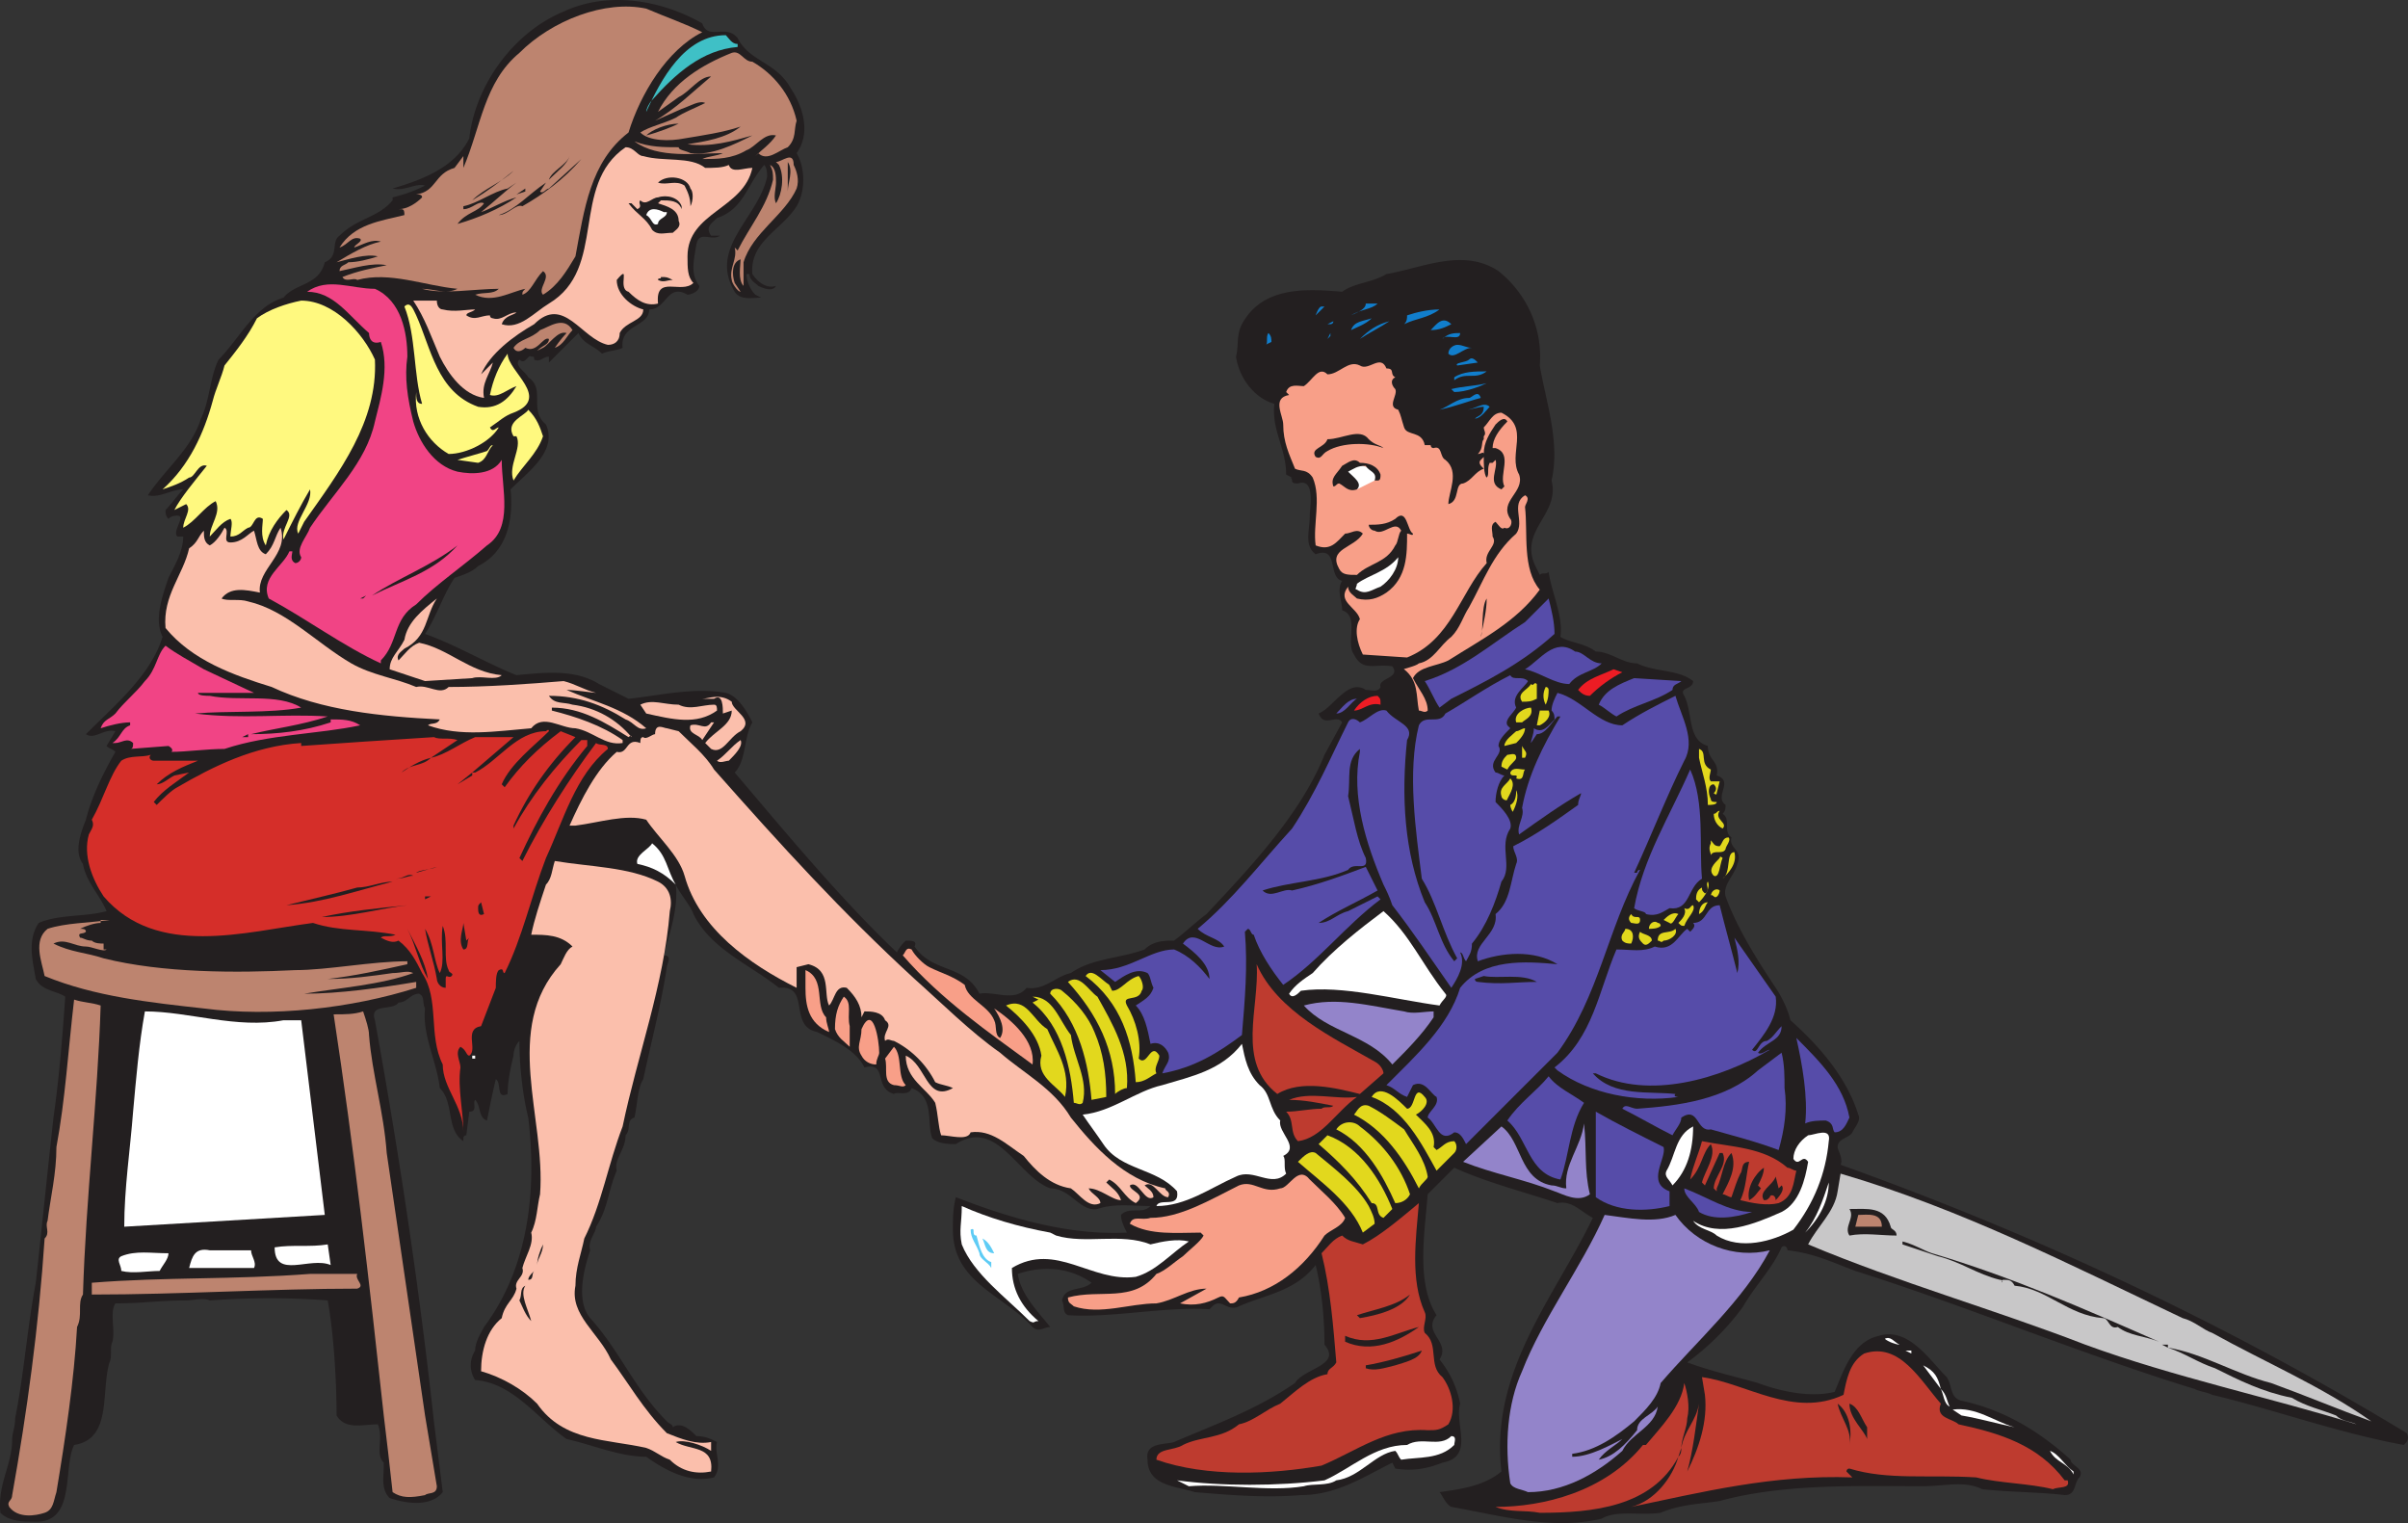 <svg xmlns="http://www.w3.org/2000/svg" width="612.41" height="387.309"><rect width="100%" height="100%" fill="#333333" stroke="none"/><path fill="#231f20" fill-rule="evenodd" d="M178.6 5.943c1.5 4.5 6 0 9 3.75 3 6 9.75 6 13.5 12.75 3 4.5 5.25 11.25 1.5 16.5 2.25 3.75 2.25 9.75 0 13.5-3.75 6-12 9-11.25 17.25 1.5 2.25 3.75 3.75 6 3-.75 1.5-3 .75-4.5 0-.75-.75-2.25-1.5-2.25-3h-.75c0 1.5.75 3.75 2.25 5.25l1.5.75c-2.25 0-5.25.75-6.75-1.5-6.75-11.25 6-18.75 8.25-29.25 0-.75 0-2.25-.75-3-4.5 5.25-5.25 11.25-12 13.5-1.5 1.5-3 2.25-1.5 4.5h2.25c-2.25 1.5-5.25-1.5-6 2.25-.75 4.5-1.5 7.5.75 10.5 0 1.5-2.25 2.25-3 2.25-5.25-3-5.25 3.75-9.75 3.75 0 4.5-7.5 3.75-6.75 9.75-1.5.75-3.75.75-5.25 1.5-2.25-2.25-4.5-2.25-6-5.25l-7.5 7.5v-1.5c-1.5 0-2.25 1.5-3.75.75 0-.75 0-.75-.75-.75-.75-.75-1.5 2.25-3 .75-1.5 1.5 1.5 3 2.25 4.5 4.5 3 0 8.25 4.5 12 3 6.75-4.5 12-9 16.5.75 7.5-.75 15.75-8.25 19.5-1.5 1.5-3.75 2.25-6 3-3 4.5-4.5 9.75-7.5 14.25 8.25 3 15.75 7.5 23.25 10.5 7.5-.75 15-1.5 21 2.25l7.5 3.75c7.5-.75 16.5-3 24.75-1.5 3 .75 5.25 4.5 6.75 7.5-2.25 3.75-1.5 9.75-4.5 12.75 12.75 15 27 32.25 41.25 45.75.75-1.5 1.5-2.25 2.25-3 1.5 0 3 0 2.25 1.5 4.5 6.75 12.75 4.5 16.5 12 3.75-.75 9 2.25 12-1.5 4.5.75 7.5-3 11.25-3.75 5.25-3.75 12.75-3.75 18.75-6 2.25-2.25 5.25-2.25 7.5-2.25 3-2.25 5.25-4.5 8.25-6.75 11.25-12 24-25.5 30-40.5l4.5-8.25c-1.5-2.25-4.5 1.5-6-2.25 3.75-1.5 7.5-9 12-6 1.5 0 3 .75 3.75-.75-.75-2.25 5.25-2.25 3-5.25-4.5-.75-7.5 1.5-9.75-3-2.25-3 1.5-9.75-3-11.25 0-2.25-1.5-5.25 0-7.5-3.75-.75-.75-9-6.75-6.75-3-2.25-1.5-6-1.5-9.75 0-2.25 1.5-9.75-3-8.25-.75 0-1.5 0-1.5-.75s-.75-.75 0-.75l-1.5-.75c0-6.75-3.75-11.25-3-18-5.25-1.5-9-6.75-9.75-12 .75-3 0-5.25 1.5-8.25 5.25-9.75 16.5-9 25.5-8.25 3-2.25 7.5-2.25 11.25-4.5 9-1.5 19.5-6.75 28.5-.75 7.5 6 11.25 15 10.5 24 1.5 9 5.25 19.5 3 29.25 2.25 9-9 12.75-3.75 22.5l.75 1.5c.75-.75 1.5 0 2.25-.75.75 5.25 3.75 11.25 3 16.5 2.25 1.5 6 1.5 9 3.75 3.75 0 6.75 3 10.5 3 4.5 2.25 10.5 1.5 14.25 4.5 0 2.25-3.75 1.5-2.25 3.75 2.25 4.5.75 11.25 6 12.75 0 3.75 3 3.75 2.25 7.5 4.5 1.5-.75 5.25 2.25 7.5 0 .75 0 1.5-.75 2.25 2.25 1.5 0 4.5 2.25 6-.75 3 3 3 1.5 6.75-.75 3-3.75 5.25-3 8.25 3 8.25 8.25 16.5 12.75 23.25 1.5 2.25 3 5.25 3.75 8.25 6.75 6 14.25 14.25 17.25 24 .75 1.5-.75 3-1.5 4.5s-3.75 1.5-3.75 3.75c0 .75 1.5 3 .75 4.5 50.25 18 98.25 40.5 144 68.25.75 1.5 0 2.25-.75 3-16.5-3-33-9-48.75-12.75-1.5-.75-3-.75-4.5-1.5-29.25-9-57.75-21-86.25-30-6-2.25-10.5-4.5-17.25-5.25 0-.75-.75-1.5-1.5-.75-2.25 5.25-6.75 9.75-9.75 15-3.75 5.25-9 10.5-14.25 14.25 6 2.25 12.75 3.75 18 5.25 6 2.25 13.5 3.75 19.5 2.25 2.25-5.25 4.5-12.75 11.25-14.25 7.5-2.25 12.75 6 17.25 10.5 1.5 2.25.75 5.25 3.75 6 10.5 2.25 19.5 7.5 27.75 15 0 1.5 3.75 2.25 2.25 4.5-1.5 1.5-.75 4.5-3.75 4.5-6-.75-14.25-.75-21-1.5-4.5-2.25-9.75-.75-15-.75-16.5 0-35.25-.75-51.75 3.75-4.5.75-9.75.75-15 3-5.25.75-11.25-.75-15 1.5-12.75 3-25.5-.75-38.25-3-1.5-.75-2.25-3-3-3.75 5.25-.75 11.25-1.5 15.75-5.25-3-25.5 13.5-44.25 23.25-64.5-3-1.5-5.25-4.5-9-3.75-9-3-18-5.25-26.25-9l-6.75 6.75c-.75 9.75-3 22.5 2.25 30.75-3.75 4.5 3.75 6.75.75 11.25 3 3.75 4.5 7.5 5.25 11.25-1.5 5.25 3.75 13.5-4.5 15-3.75 1.5-7.5 2.25-12 1.5l-.75-1.5c-7.5 3.75-14.25 8.25-23.25 8.25-9 .75-18 0-27-.75-4.5-1.5-12-1.5-12-8.25-.75-4.5 4.5-3.75 6.75-4.5 10.5-4.5 21-8.25 30.75-15 2.25-3.75 12-4.5 7.5-9.75 0-6.75-.75-14.25-2.25-20.25-5.25 6.75-12.75 7.5-19.5 10.5-3 1.5-4.5-2.25-6.75 0l-.75.75c-11.25-.75-24.75 2.25-36 1.5-1.5-.75-.75-2.25-1.5-3.75.75-3.75 5.25-2.25 7.5-4.5-5.25-3.75-12-4.5-18.75-2.25.75 5.25 5.25 9.75 8.25 13.5-1.5 0-3 1.5-4.5 0-7.5-8.25-20.25-11.25-20.25-24.75 0-3 0-5.25.75-8.25 13.5 5.25 28.5 9.75 43.5 9-.75-1.5-1.5-3-1.5-4.5 2.25-2.25 5.25 0 7.5-2.25-4.5 0-9-.75-13.5.75-4.5.75-6.75-5.25-12-5.25-8.25-3-13.5-18-24-11.25-1.5 0-4.5 0-6-1.5-1.5-3.75.75-10.5-5.25-12.75-.75 2.25-3.75.75-4.5 1.5-5.25-1.5-1.5-8.25-7.5-6.75-2.25-4.5-7.5-6.75-12-9-7.5-1.5-1.5-12-9.75-11.25-7.5-6-17.25-9.75-21.75-18.75-.75-2.25-3-4.5-4.5-7.5.75 6-1.5 12-3 18 2.25 0 .75 2.25.75 3-1.5 9.75-3.75 18-6 28.5-1.5 2.25-1.5 6.75-2.25 9.75-2.25.75-.75 3-2.25 4.5 0 3.75-3 6-2.25 9-2.25 5.25-2.25 9.75-5.25 14.25 0 1.5-2.25 3.75-1.5 6-1.5 4.5-3.75 12.75 0 17.25 7.5 8.25 11.25 18 19.5 26.25.75.75 1.5.75 1.5 1.5 2.25-1.5 4.5.75 6 2.25 2.25 0 3.75.75 5.25 1.5-.75 3 1.5 6-.75 9-6 1.5-12-1.5-17.25-5.25-6.75 0-13.5-3-20.25-4.5-7.5-5.25-13.5-14.25-23.25-15a6.813 6.813 0 0 1 0-7.5c0-2.25 1.5-4.5 2.25-6 11.25-15 13.5-34.5 11.25-53.25-1.5-6-2.25-13.5-2.25-19.5-.75.75-1.5 2.25-1.5 3.75-.75 3-1.5 6.75-1.5 9.75-3 1.5-1.5-3-3-3.75-.75 3-1.5 6.75-2.25 10.5-2.25-.75-1.5-3.75-3-5.25-.75.75.75 3-1.5 3l-.75 6s-.75 0-.75.75v.75c-4.5-3-2.25-9.75-6-13.5-.75-6.75-4.5-13.5-3.75-20.25-.75-1.5 0-3-1.5-3.75-2.25 0-3 2.25-5.25 2.25-1.5 2.25-7.5 0-6 4.5 6 33 11.25 67.5 15 102l2.25 18c-3 3.75-9 3-13.5 1.5-2.25-2.25-1.5-5.25-1.5-8.25v-.75c-2.25-2.25 0-6-1.5-9.75-3.75 0-8.25 1.5-10.5-2.25 0-9-.75-21-2.25-29.25-9.75-.75-19.5-.75-30 0-1.5-.75-4.5 0-6 0-6.75 0-11.25.75-18 .75-1.5 2.25 0 6.75-.75 9.75-.75 1.5 0 3.75-.75 5.25-2.25 7.5.75 19.5-9 21-3 6 .75 20.25-10.5 19.5-2.25 0-6 0-8.25-2.25-.75-7.5 3-12 3-18.75 0-1.5.75-3 .75-5.25 2.25-11.25 3-22.5 5.25-34.5 1.5-13.5 3-28.5 4.5-42 1.5-10.5 2.25-20.25 3-30.75-2.25-1.5-6-1.5-7.5-4.5-.75-4.5-2.25-9.75.75-14.25 5.25-2.25 12-1.5 17.25-3-1.5-3.75-5.25-7.5-6-12-2.25-3-.75-7.5.75-11.25 1.5-6 4.5-12 7.5-17.25-.75-.75-1.5-.75-2.25-1.5l2.25-3.75c-3-.75-5.25 2.25-7.5.75 7.5-7.5 16.5-15 19.5-24.75-2.25-4.5 0-10.5 1.5-15 1.5-3 3.75-6.75 3.75-10.5h-1.5c-1.5-1.5 3-6-.75-5.25 0 0-.75 0-1.5.75-.75-.75-.75-1.5-.75-2.25 1.5-1.5 3-3.75 4.5-5.25-3 0-6 2.25-9 1.5 4.5-6.75 11.25-12 13.5-19.5 2.25-4.5 2.25-10.5 4.5-15 5.25-5.25 9-13.5 16.5-15.75 3-3.75 9-3 10.5-9 3.75-1.5 1.5-5.25 3.75-6.75 4.5-4.5 9.75-4.5 13.5-9v-.75c3-.75 5.25-1.5 8.25-3-2.25-.75-5.25 1.5-8.25.75 7.5-2.25 15.75-5.25 19.5-12.75 1.5-13.5 11.25-27 24-32.25 11.25-5.25 24.75-3 35.25 3"/><path fill="#bd846f" fill-rule="evenodd" d="M178.6 8.193c-9 4.5-15.75 15.75-18.75 25.5-9.75 7.5-11.25 19.5-13.5 31.5-2.25 3.75-4.5 7.5-8.25 9.75-1.5-1.5 2.25-4.5 0-6-2.25 2.25-3 5.25-5.25 6 0-.75 0-.75.75-1.5-3.75.75-8.25 3.75-12.75 1.5 2.25-.75 4.5 0 6-1.5-6 0-14.25 1.5-19.5 0 3 0 6 1.5 9 0-8.25-.75-17.25-4.5-25.5-2.25-.75-.75-3 .75-3.75-.75 3.75-1.5 7.5-2.25 11.25-3-3.75-.75-8.25.75-12 1.5 0-1.5 1.5-1.5 2.25-2.25 2.25 0 5.25-.75 7.5-1.5-3-.75-7.5.75-10.5 1.5 3.75-2.25 7.5-4.5 11.25-5.25-2.25-.75-4.5.75-6.75 1.5 0-.75 2.25-1.5 1.5-2.25-2.25-.75-3 1.5-5.25 2.25 3.75-6 10.5-6.75 16.5-8.25 0-.75 0-1.5-.75-1.5h-.75c2.25 0 4.5-1.5 6-3 0-.75-.75-.75-1.5-.75 5.25-.75 4.5-5.25 9.75-6.75l2.25-3v3c4.5-10.5 5.25-21.75 14.25-29.25 8.25-8.25 21.75-13.5 32.25-11.25 5.25 2.25 9.75 3.75 14.25 6"/><path fill="#3fc0c6" fill-rule="evenodd" d="M187.6 11.193v.75c-9 .75-15.75 6.75-21.75 13.5-.75.75-1.5 2.25-1.5 3 3.75-8.25 9.75-19.5 20.25-19.5.75.75 1.5 2.25 3 2.25"/><path fill="#bd846f" fill-rule="evenodd" d="M191.35 15.693c5.25 3 9.75 8.25 11.25 15-.75 2.25 0 4.5-2.25 6.75-2.25.75-5.25 3.75-7.5 1.5l-.75.75c1.5-1.5 3.75-3 5.25-5.25-3-.75-5.25 3-7.5 3.75-3.75 2.25-7.5 2.25-11.25 2.25 1.5-.75 3.75-.75 5.25-1.5-6.75 0-16.5 1.5-22.5-3 3.75 1.5 7.5 1.5 11.25 1.5 0 .75 1.5.75 3 1.5 5.25.75 11.25-2.25 15.75-4.5-5.25 1.5-10.5 3-16.5 2.25 4.5-.75 9.75-1.5 13.5-4.5-4.5 1.5-9.75 2.25-14.25 3-3.75.75-9 .75-11.25-1.5 2.25-1.5 6-2.25 9-3.75 2.25-1.5 4.5-2.25 7.5-3.75-1.5-.75-3.75.75-6 1.5l-6.75 3c5.25-3 9.75-7.5 14.25-11.25-3 0-5.25 3.75-8.25 5.25l-5.25 3.75c3.75-7.5 11.25-12 18.75-15 2.25-.75 3 2.25 5.25 2.25"/><path fill="#231f20" fill-rule="evenodd" d="M172.6 31.443c-1.5.75-5.25 2.25-8.25 3 1.5-1.5 5.25-3 8.25-3m-27.75 7.5 1.5-1.5-1.5 1.5"/><path fill="#fbbfac" fill-rule="evenodd" d="M163.6 39.693c5.25 1.5 12 0 15.75 3 2.25 0 4.5 0 6-.75.75 2.25 3.75.75 6 .75-2.25 10.5-16.5 11.25-16.5 22.5 0 3 0 5.25 1.5 6.75-3 3-9.75-2.25-9 5.25-3 .75-5.25-.75-7.5-3-3-.75.75-7.5-3-3 0 3.75 3.75 6.75 6.75 7.5 0 3-4.5 3-6 6 0 2.25-1.5 3-3 3-6.75-1.5-11.25-12.75-18.75-5.25-5.25 3-11.25 7.5-13.5 12.75l3-3c-.75 3-3 5.25-2.25 9-5.25-.75-9-6-11.25-10.5-2.25-5.25-3.75-9.75-6.75-14.25h6c0 1.5.75 2.25 1.5 2.25 3 .75 6 0 8.25 0-.75.75-2.25.75-2.25 1.5 2.25 1.5 3.75 0 6 0 0 .75.75.75.75.75 2.25.75 3.75-1.5 6-1.5-.75.75-3 .75-3.75 3 4.5 1.5 8.25-3 12-5.25 15-9 5.25-30 19.5-39.75 2.25 0 3 2.25 4.5 2.25"/><path fill="#231f20" fill-rule="evenodd" d="M139.6 45.693c.75-2.25 4.5-3.75 5.25-6-.75 2.25-3 3.75-5.25 6"/><path fill="#bd846f" fill-rule="evenodd" d="M202.6 47.943c-3 6.75-11.25 11.25-13.5 18.75v6c-1.5-1.5-.75-5.25-.75-6.75-2.25.75-2.25 3.75-1.5 6l1.5 2.25c-.75 0-2.25-2.25-2.25-3-.75-3 1.5-5.25.75-8.25l.75.75c3-6 7.5-11.25 9-18 0-1.5 0-2.25-.75-3.75 1.5.75 1.5 3 1.5 4.5s-.75 3.75 0 5.25c1.5-2.25 2.25-6.75.75-9.75l-.75-.75c1.5 0 4.5-3 4.5.75.75 1.5 1.5 3.75.75 6"/><path fill="#231f20" fill-rule="evenodd" d="M132.85 52.443c-1.5-.75-3.75 2.25-6 2.25 4.5-1.5 7.5-5.25 12-8.25l-1.5 2.25c.75.75 1.5-.75 2.25-.75l8.25-7.5c-4.5 5.25-9.75 9-15 12m67.5-11.25c1.5 2.25 0 5.25 0 7.5v-7.5m-80.25 9.75c3-3 7.5-4.5 10.5-7.5-3.75 3-6.75 5.25-10.5 7.5m55.5-3c.75.75.75 3 0 4.5 0-2.25-.75-3.75-1.5-5.25-2.25-1.5-4.5 0-6.75-.75 2.25-2.25 7.5-1.5 8.25 1.5m-53.25 6c2.25-.75 6-3 9-3.75-4.5 3-9.75 5.25-15 6.75 2.25-3 5.25-3 6.75-5.25-1.5-.75-3 1.5-5.25 1.5v-.75c3.75-.75 7.5-3.75 11.25-4.5l2.25-1.5c-3 2.25-5.25 4.5-9 7.5"/><path fill="#231f20" fill-rule="evenodd" d="m131.35 49.443 2.25-1.5v.75zm42 3v.75c-.75-2.25-3-2.25-5.25-2.25l-.75.75c2.25.75 5.25 1.5 5.25 4.5.75 1.5-.75 2.25-1.5 3-2.25 0-3.75.75-5.25-.75-1.5-3-3.75-3.75-6-6.75h.75l1.5 1.5c1.5-.75 0-1.5.75-2.25 1.5 1.5 3-.75 4.5-.75 2.25-.75 5.25 0 6 2.25"/><path fill="#fff" fill-rule="evenodd" d="M169.6 53.943c0 1.5-2.25 1.5-2.25 3-1.5.75-1.5-1.5-3-2.25.75-2.25 3-1.5 4.5-.75h.75"/><path fill="#231f20" fill-rule="evenodd" d="M171.1 71.193c-1.5 0-2.25.75-3.75 0 0-.75.75 0 .75-.75 1.5 0 1.5 0 3 .75"/><path fill="#f14485" fill-rule="evenodd" d="M95.35 73.443c6.75 3 8.25 11.25 8.25 17.25-.75 5.25 0 10.5 1.5 16.5 1.5 5.25 5.25 11.25 11.25 12.75 3.75.75 9 .75 11.25-3 0 7.5 3 17.25-3.75 21.75-6 5.25-12.75 9.75-18 15-6 3.75-4.5 9.75-9 14.25v.75c-9.75-4.5-18.75-11.25-28.5-16.5-2.25-5.25 3.75-8.25 5.25-12h.75c0 .75-.75 2.25.75 3 .75 0 1.5-.75 1.5-1.5-1.5-2.25 1.5-5.25 2.25-7.5 6-9 14.25-16.5 16.5-27 1.5-6 3.75-13.5 1.5-20.25-2.25.75-3-.75-3-2.25-5.25-4.5-9-10.5-15.75-10.5 5.25-3.75 11.25-.75 17.25-.75"/><path fill="#fff97f" fill-rule="evenodd" d="M95.35 91.443c.75 15.75-9 28.5-18 41.25l-1.5 3c-1.5-3 3.75-7.5 3-11.25-2.25 3.75-4.5 8.25-6.75 12.75-.75-3 3-6 .75-7.5-2.25 2.25-4.5 5.25-5.25 9-1.5-2.25-.75-5.25-.75-6.75-2.25-1.5-2.25 2.25-3.75 2.25-1.5.75-2.25 2.25-4.5 2.25 0-1.5.75-3.75 0-4.5-2.25.75-3.75 3-5.25 4.5 0-3 3-6 1.5-9-3 1.5-5.25 5.25-8.25 6.75 0-2.25 2.25-4.5.75-6l-3 1.5c1.5-3 5.25-7.5 8.25-11.25-2.25-.75-3 3-4.5 3-2.25 1.5-4.5 2.25-6.75 3 6.75-6 10.5-14.25 12.75-22.5.75-3 2.25-6 3-9 3-3.75 6-7.5 8.25-12 3-2.25 7.5-3.75 11.25-4.5 8.25 0 15.75 8.25 18.75 15"/><path fill="#bd846f" fill-rule="evenodd" d="m136.6 77.193-2.25 2.25 2.25-2.25"/><path fill="#117ecc" fill-rule="evenodd" d="M350.35 77.193c-1.5 1.5-4.5 1.5-6.75 3 1.5-.75 3.75-1.5 3.75-3h3"/><path fill="#fff97f" fill-rule="evenodd" d="M121.6 103.443c4.5.75 7.5-1.5 9.75-5.25-2.25.75-4.5 3-6.75 2.25.75-3.75 2.25-7.5 4.5-10.5 0 4.5 11.25 11.25 1.5 15-2.25.75-3.75 2.25-6 3.75.75 1.5 1.5 0 2.25 0-2.25 3.75-8.25 6.75-12.75 6.75-5.25-3-9-9-8.25-15.75 0 1.5 0 3 1.5 3-2.25-7.5-1.5-17.25-4.5-24.75 1.5-1.5 2.25.75 3 2.25 3.75 8.25 5.25 19.5 15.75 23.25"/><path fill="#117ecc" fill-rule="evenodd" d="M334.6 80.193s.75-2.25 1.5-2.25h.75l-2.25 2.25m31.5-1.5c-3 2.25-6 2.25-9 3.75.75-.75.75-1.5.75-2.25 2.25-.75 5.25-1.5 8.25-1.5m-17.25 2.25c-1.5 1.5-3.75 2.25-5.25 3 .75-2.25 3-2.25 5.25-3m-10.5 1.5h-.75l1.5-.75c0 .75-.75.75-.75.75m7.5 3.75c2.25-2.25 4.5-3.75 7.5-4.5-2.25 1.5-5.25 3-7.5 4.5m23.25-3.75c-1.5.75-3 1.5-5.25 1.5 1.5-1.5 3-3.75 5.25-1.5"/><path fill="#bd846f" fill-rule="evenodd" d="M145.6 83.943c-1.5 1.5-2.25 3.75-4.5 4.5 0 0 1.5-2.25 3-3.75-2.25-.75-4.5 3-6 3.75l-1.5.75c1.5-1.5 3-1.5 3-3-1.5-.75-3 3.75-6 2.25-.75.75-2.25 1.5-3 0 1.5-2.25 4.5-2.25 6.75-4.5 2.25-.75 6-3.75 8.25 0"/><path fill="#117ecc" fill-rule="evenodd" d="M371.35 84.693c0 2.25-3.75 0-4.5 1.5 1.5-1.5 3-1.5 4.5-1.5m-48 2.25-1.5.75c.75 0 0-2.25.75-3 .75.75.75 1.5.75 2.25m14.25-.75.75-1.5v.75zm36.75 2.25c-2.25 0-4.5 3-6 1.5 0-1.5 1.5-2.25 2.25-2.25 1.5 0 2.25.75 3.75.75m1.5 3.75-5.25.75c-.75-.75 2.25-.75 3-1.5s1.5 0 2.25.75"/><path fill="#f89f88" fill-rule="evenodd" d="M352.6 93.693c2.25 0 .75 1.5 2.25 2.25-1.5.75-.75 2.25 0 3 .75 1.5-2.25 4.5.75 5.25.75 1.5.75 2.25 1.5 4.5s4.5.75 5.25 4.5h1.5s0 .75.75.75c2.25-.75 1.5 2.25 3 3 3.75 3 .75 8.25.75 11.25 3-.75 1.5-5.25 3.75-5.25 2.25-.75 3-3 5.25-3.75-.75-.75-1.5-1.5-.75-2.25l.75-.75c0 1.5 0 4.5.75 5.25.75-.75 0-2.25.75-3.75h.75l.75-.75c.75 2.25-2.25 6 1.5 7.5l.75-.75c-1.5-3 2.25-8.25-2.25-9.75h-.75c0-2.25 1.5-4.5 3.75-6.75-.75-1.5-2.25 0-3 .75-1.5 2.25-3 4.5-3 7.5 0-.75-.75 0-1.5 0 1.5-1.5.75-3 1.5-3.75v-.75c.75-.75 0-1.5 0-2.25 1.5-1.5 2.25-3.75 4.5-3.75 7.5 3.75 1.5 10.5 4.5 15.75 1.5 4.5-5.25 6.75-2.25 11.25.75.75 0 3-1.5 2.25-.75.75-1.5-.75-2.25-1.5-1.5.75-.75 2.25-.75 3.75 1.5 2.25-2.25 3.75-1.5 6.75-6.75 7.5-9 19.5-20.25 24l-11.25-.75c-1.5-3-2.25-6.75-.75-9-.75-3-6-4.5-3-8.25 0 1.5 1.5 2.25 2.25 3 3 .75 5.25 0 7.5-1.5 5.25-3.75 5.25-9.75 5.25-15 .75 0 1.5.75 1.5 0-1.5-.75-1.5-6.75-4.5-3.75-2.25 1.5-4.5 1.5-6.75 1.5 0 .75.75 1.5 1.5 1.5 2.25 1.5 5.25-3 6.75 0-.75.75-.75 3-1.5 3.75-2.25 4.5-6.75 4.5-9.75 7.5-2.25 0-3.75 0-4.5-1.5-3-5.25 3.75-5.25 6-9-1.5-1.5-3 0-4.5 0-2.25 2.25-3.75 4.5-7.5 3-.75-5.25 1.5-12-.75-17.25-1.5-2.25-3-1.5-4.5-2.25-1.5-3.75-3-6.75-3-11.25 0-2.25-3-6.75 1.5-7.5l-.75-.75c.75-2.25 3-1.5 4.5-1.5 2.25-1.5 3.75-5.25 6-3 3 0 5.25-3.75 8.25-2.25 2.25 1.5 5.25-3 6.75.75"/><path fill="#117ecc" fill-rule="evenodd" d="M378.1 94.443c-3 2.25-5.25 0-8.25 2.25v-.75c2.25-1.5 5.25-1.5 8.25-1.5m-8.25 5.25-.75-.75c3-.75 6-.75 9-1.5-1.5.75-5.25 2.25-8.25 2.25m6.75 1.5c-3 .75-6.75 2.25-10.5 3 2.25-.75 4.5-3 7.5-3 .75 0 2.25-2.25 3 0m2.25 2.25c-.75.75-2.25 3-3.75 3 .75-.75 2.25-.75 2.25-3-1.5 0-3 .75-4.5.75 2.25 0 4.5-2.25 6-.75"/><path fill="#fff97f" fill-rule="evenodd" d="M138.1 110.943c-1.5 4.5-5.25 7.5-7.5 11.25-1.5-3.75 2.25-8.25.75-11.25h-.75c-2.25-3.75 3-5.25 3.75-6.75 2.25 2.25 3 4.5 3.75 6.75"/><path fill="#231f20" fill-rule="evenodd" d="M351.85 113.943c-3.75-1.5-10.5-1.5-14.25.75-1.5.75-1.5 2.25-3 1.5-1.5-2.25 2.25-2.25 3-4.5 3.75 0 8.25-3 10.5 0 1.5 1.5 3 1.5 3.75 2.25"/><path fill="#fff97f" fill-rule="evenodd" d="M125.35 113.193c-1.5 1.5-1.5 3.75-3.75 4.5l-5.25-.75c2.25-.75 5.25-1.5 7.5-2.25.75-.75.75-1.5 1.5-1.5"/><path fill="#231f20" fill-rule="evenodd" d="m80.35 122.193-.75 2.25.75-2.25"/><path fill="#f89f88" fill-rule="evenodd" d="M387.85 128.943c.75 6.75-.75 15.75 3.75 21-6 8.25-15 12.75-23.25 18-3 1.5-7.5 1.5-9 4.5 1.5 3 3.75 5.25 3.75 8.25-.75.75-1.5 0-2.25 0-.75-3.75 0-7.5-3.75-10.5-.75 0 3-.75 3.75-1.5 3.75-.75 5.25-4.5 8.25-6.75 2.25-2.25 3-5.25 4.5-7.5 3.75-6.75 6-13.5 12-18.75 2.25-3-1.5-7.5 2.25-9.75 1.5.75 0 2.25 0 3"/><path fill="#fbbfac" fill-rule="evenodd" d="M66.1 150.693c-3.75-.75-7.5-1.5-9.75 1.5 1.5.75 4.5 0 6.75.75 9.75 2.25 17.25 10.5 26.25 15.75 5.25 3 11.25 3.75 16.5 6 3-.75 6 2.25 8.25 0 9.75 0 20.25-.75 29.25-1.5 3 .75 5.25 2.25 8.25 3-.75 0-5.25-.75-7.5-.75 6.75 3 14.25 4.5 20.25 9.75-2.25.75-3-1.5-5.25-2.25-6-3.75-12-6-19.5-6 1.5 2.25 3.75 1.5 6 2.25 6 .75 11.25 3.75 15 8.25 0-.75-.75 0-.75 0-6-3.75-12-7.5-19.5-7.5v.75c6 1.5 12.75 3.75 18 7.5v.75c-4.5.75-7.5-3-12-3.75-3.75 0-8.25-3.75-11.25 0-9 .75-18 2.25-26.25-.75.75-.75 2.25 0 3-1.5-15-.75-30-2.25-42.75-8.25-9.75-3-20.25-6.75-27-15-.75-8.25 4.5-13.5 6-20.25 2.25-1.5 2.25-3 3.75-4.5 0 1.5 0 3 1.5 3.75 1.5-.75 3-3 3.75-4.5 1.5.75-.75 3.75 1.5 3.75 3 0 4.5-2.25 6-3 .75 2.25.75 5.25 3 6 2.25-2.25 2.25-4.5 3.75-6.75 2.25 6.75-6 10.5-5.25 16.5"/><path fill="#231f20" fill-rule="evenodd" d="M94.6 151.443c6.75-4.5 15-7.5 21.75-12.75-6 6.75-14.25 9-21.75 12.75"/><path fill="#fff" fill-rule="evenodd" d="M351.1 149.193c-2.25.75-3.75 2.25-6 .75-.75 0 0-.75 0-1.5 3-2.25 7.5-3 10.5-6.75 0 3-2.25 6-4.5 7.5"/><path fill="#231f20" fill-rule="evenodd" d="M86.35 149.193c5.25-1.5 9.75-3.75 14.25-6-4.5 2.25-9 4.5-14.25 6m-3.75-3.75-.75.75.75-.75m9 6.75 1.5-.75-.75.75zm0 0"/><path fill="#fbbfac" fill-rule="evenodd" d="M102.85 164.943c-.75.75-2.25 1.5-1.5 3 1.5-1.5 3-3.75 5.25-4.5 7.5 1.5 12.75 7.5 21 8.25-1.5 1.5-5.25 0-7.5.75l-12 .75-9-3c0-3 2.25-4.5 3.75-7.5.75-4.5 4.5-7.5 8.25-10.5-3 4.5-2.25 9.75-8.25 12.75"/><path fill="#231f20" fill-rule="evenodd" d="M376.6 161.943c.75-1.5 0-7.5 1.5-9.75 0 3-.75 6-1.5 9.75"/><path fill="#564ca9" fill-rule="evenodd" d="M395.35 161.193c-8.25 7.5-17.25 12-26.25 16.5l-3 2.25c-1.5-2.25-2.25-4.5-3.75-6.75 9.75-3 17.25-9.75 25.5-15l6-6c.75 3 1.5 6 1.5 9"/><path fill="#f14485" fill-rule="evenodd" d="m51.85 170.193 12.75 6H50.35c0 .75 2.25.75 3 .75 7.5 1.5 17.25-.75 23.25 3-8.25 1.5-18.75.75-27 1.5 12 1.5 22.5 0 33.75.75-6.75 2.25-13.5 3-19.5 4.5 6.75 0 13.5-.75 20.25-3v-.75c3 0 5.25 0 7.5 1.5-10.5 2.25-23.25 2.25-34.5 6-4.5 0-9.75.75-13.5.75.75-.75-.75-1.5-.75-1.5l-9.75.75c.75 0 .75-.75.75-1.5-1.5-1.5-3 0-4.5 0h-.75c2.25-1.5 2.25-3.75 4.5-4.5v-.75c-2.25 0-5.25.75-7.5 1.5.75-2.25 2.25-2.25 3.75-3.75 2.25-3 5.25-5.25 7.5-8.25l-.75-.75.75.75c3-3 3-6.75 5.25-9 3 2.25 6 3.75 9.75 6"/><path fill="#564ca9" fill-rule="evenodd" d="M407.35 168.693c-2.25 2.25-6 2.25-8.25 5.25-3.75 0-7.5-3-11.25-3.75 3.75-2.25 7.5-8.25 12.75-4.5 2.25 0 3.75 3 6.75 3"/><path fill="#ed1c24" fill-rule="evenodd" d="M412.6 170.943c-3 1.5-6 3.75-8.25 6-1.5 0-2.25-.75-3-1.5 2.25-3 6-3.75 9-5.25l2.25.75"/><path fill="#564ca9" fill-rule="evenodd" d="M388.6 173.193c-.75 1.5-4.5 3.75-3 6.75-.75 1.5-3 3-2.25 4.5l.75.75c-1.5 1.5-3 3-3 4.5 1.5 2.25-3 3.75-.75 6.75.75 0 1.5.75 2.25.75-1.5 1.5-2.25 4.5-2.25 6.75 1.5 1.5 4.5 4.5 3.75 6.75-3 4.5.75 9.75-2.25 13.5-1.5 5.25-3.75 11.25-7.5 15.75 0 2.25-.75 3-1.5 4.5-.75-.75-.75-2.25-1.5-2.25 1.5 3-.75 6.75-2.25 9-5.25-7.5-9.75-14.25-15-21-.75-2.25-1.5-3.75-2.25-5.25-4.5-10.5-8.25-22.5-6-33.75v-.75c-3.75 3-2.25 7.5-3 12 1.5 6 2.25 11.25 4.5 15.75.75 3.75-3 .75-4.5 3-6.75 3-15 3-21.75 5.25 2.25 2.25 5.25-.75 7.5 0 6.75-1.5 12.75-3.75 18.75-6l3 6c-5.25 3-10.5 5.25-15 8.25 3 0 4.5-2.25 7.5-3l7.5-3.75.75.75c-9 6.75-15.75 15.75-24.75 21.75-3-3.75-6-8.25-7.5-12.75-.75 0-.75-1.5-1.5-1.5l-.75.75c.75 9 0 17.25-.75 26.25-6 4.5-12 8.25-20.25 9.75.75-2.25 2.25-3 1.5-5.25-.75-1.5-2.25-3-4.5-2.25-.75-3.75-1.5-7.5-3.75-9.75 2.25-1.5 3.75-2.25 4.5-4.5-.75-1.5-.75-3-1.5-3.75-3-1.5-6 .75-8.25 2.25l-3.75-3c7.5 0 12.75-5.25 18.75-5.25 3.75 1.5 6.75 4.5 9 7.5 0-3.75-3.75-6.75-6.75-9 3-4.5 6.75 2.25 10.5.75-1.5-2.25-4.5-2.25-6.75-4.5 9-7.5 15.75-16.5 24-25.5 6-9 9.75-18 14.25-27 .75-1.5 2.25-.75 3 0 2.25-.75 4.5-3.75 6.75-3 2.25 3 7.5 3.75 5.25 7.5-1.5 14.25-.75 28.5 4.5 41.25 3 4.5 3.75 10.5 7.5 15l.75-.75c-3.75-6.75-5.25-14.25-9-20.25-1.5-12-3.75-27-.75-39 1.5-3 5.25 0 6.75-3 5.25-3 10.5-6.75 16.5-9.75.75 1.5 3 0 4.5 1.5m39 0c-.75.75-2.25.75-2.25 2.25-4.5 3-9.75 3.75-14.25 6.75-1.5-.75-3-2.25-4.5-3 1.5-3.75 5.25-5.25 9-6.75l12 .75"/><path fill="#e2d81d" fill-rule="evenodd" d="M390.85 173.943v3.75c-1.5.75-2.25.75-3.75.75-1.5-2.25 1.5-3 2.25-4.5.75.75.75-.75 1.5 0m3 1.5c0 .75 0 2.25-.75 3.75-.75-1.5-.75-3 0-4.5.75 0 .75.75.75.75"/><path fill="#564ca9" fill-rule="evenodd" d="M412.6 184.443c4.5-3 9-5.25 13.5-7.5 1.5 5.25 5.25 11.25 2.25 16.5-4.5 9-8.25 18.75-12.75 28.5h.75s0-.75.75-.75c-8.25 15-10.5 32.25-21 46.5l-23.25 23.25c-.75-1.5-1.5-3-3-3-3.75 3-4.5-2.25-6.75-3.75 0-1.5 3-3 2.25-5.25-1.5-.75-3-4.5-6-3l-1.5 3c-2.25-.75-3-2.25-5.25-3 7.5-7.5 15.75-15 18.75-24.75 6-7.5 16.5-6.75 24.75-6-6-3.75-14.25-3-20.25-.75-1.5-4.5 5.25-6.75 4.5-12 3.75-3 3.75-8.25 5.25-12.75.75-1.5-.75-3-.75-4.5 6-3 11.25-6.75 16.5-10.5 0-1.5.75-2.25.75-3-5.25 3-10.5 6.75-15.75 10.5-.75-2.25 1.5-4.5.75-6.75 1.5-8.25 5.25-15.75 9.75-23.25h-.75c-1.5 1.5-3 4.5-5.25 4.5l-1.5 2.25c0-.75.75-2.25.75-3.75 2.25 1.5 3.75-.75 5.25-2.25 0-.75 0-1.5-.75-2.25 0-1.5.75-3 1.5-4.5 6 1.5 10.5 8.25 16.5 8.25"/><path fill="#ed1c24" fill-rule="evenodd" d="M351.1 179.193c-3-.75-4.5 1.5-6.75 1.5 1.5-2.25 3.75-3.75 6-3.75.75.75.75.75.75 2.25"/><path fill="#fbbfac" fill-rule="evenodd" d="M186.1 178.443c0 2.25 6 4.5 2.25 7.5-3 1.5-4.5 6-7.5 4.5l-1.5-1.5c2.25-3 6.75-4.5 6.75-8.25l-2.25.75c0-1.5 0-5.25-2.25-3.75h-3c1.5 0 4.5-1.5 7.5.75"/><path fill="#564ca9" fill-rule="evenodd" d="M345.1 177.693c-1.5.75-3 3.75-5.25 3.75 1.5-1.5 3-3.75 5.25-3.75"/><path fill="#fbbfac" fill-rule="evenodd" d="M181.6 179.193c.75 0 .75.75.75 1.5-5.25 3.75-11.25 2.25-18 .75l-1.5-2.25c3-1.5 6 0 9.75 0 3 1.5 6 0 9 0"/><path fill="#e2d81d" fill-rule="evenodd" d="M389.35 179.943c.75 2.25-1.5 3-2.25 3.75h-1.5c-.75-2.25 2.25-3.75 3.75-3.75"/><path fill="#fbbfac" fill-rule="evenodd" d="m162.85 181.443-2.25-.75 2.25.75"/><path fill="#e2d81d" fill-rule="evenodd" d="M393.85 180.693c.75 1.5-.75 3-2.25 3.75h-.75l.75-3.75h2.25"/><path fill="#fbbfac" fill-rule="evenodd" d="M178.6 188.193c-.75-1.5-3.75-1.5-3-3.75 2.25-.75 3.75 1.5 5.25-.75h.75l-3 4.5m3 7.5c17.25 19.5 32.25 36 51 53.25 6.75 6 14.25 13.5 21.75 18.75 6 5.25 13.5 9 18 16.5 6 7.5 13.5 15.75 24 18 0 .75 1.5.75.75 2.25-2.25 0-3.75-4.5-6-3 .75.75 2.25 1.5 2.25 3-2.25 1.5-3.75-4.5-6-3 0 1.5 4.5 2.25 1.5 4.5-3-1.5-3.75-4.5-6.75-6l-.75.75c1.5 1.5 3 2.25 3.75 4.5-2.25 0-5.25-3-8.25-3 .75 1.5 3 2.25 3 3.75-3 1.5-5.25-2.25-7.5-3.75-5.25-.75-9-4.5-12-8.25-4.5-3-8.25-6.75-13.5-6-.75 2.25-5.25.75-7.5.75-.75-2.25-.75-5.25-1.5-8.25-2.25-3.75-7.5-6-7.5-12 5.25 2.25 5.25 12 12 8.25-1.5-.75-3-.75-4.5-1.5-2.25-4.5-6-8.25-10.5-10.5-.75 0-1.5-.75-2.25 0-.75-2.25 2.25-3.75 0-5.25-.75-2.25-3.75-2.25-5.25-2.25l-.75 1.5c0-3-1.5-5.25-3.75-7.5-3-.75-3 3-4.5 4.5-1.5-3 .75-9-5.25-10.5l-3 .75v5.25c-12-6-24.75-15-28.5-28.5-1.5-5.25-6.75-9.75-9.75-14.25-5.25-1.5-12 .75-18 1.5h-1.5c3-6.75 6.75-14.25 12-18.75 3 .75 2.25-3.75 6-2.25 0-.75 0-1.5.75-1.5.75.75 2.25-.75 3-.75 0-3 2.25-1.5 3-1.5l3 .75c3 3 6.75 6 9 9.75"/><path fill="#d52e29" fill-rule="evenodd" d="M139.6 185.943c-3.75 3.75-9.75 8.25-12 13.5l.75.75c3.75-5.25 8.25-9.75 14.25-14.25l3.75 1.5c-6.75 6.75-12 14.25-15.75 22.5v.75c4.5-8.25 10.5-15.75 17.25-22.5h1.5v1.5c-7.5 9-12.75 18.75-17.25 28.5l.75.75c5.25-10.5 12-21 18.75-30 .75.75 3 0 3 1.5-8.25 6.75-11.25 18-15.75 27.75-3.75 9.75-6 20.25-10.5 29.25-.75 0 0-1.5-1.5-.75-.75.75-.75 3-.75 4.5l-3.75 9.75c-4.5.75-.75 6-3 7.5-.75 0-.75-1.5-2.25-2.25-1.5 1.5 0 3.75 0 5.25-.75 5.25.75 11.25.75 16.5 0-6.75-5.25-11.25-5.25-17.25-3.75-7.5-.75-16.5-5.25-23.25-1.5-3-3-6-6-8.25-1.5.75-3 0-4.5-.75.75-.75 2.25 0 3.75-.75-7.5-1.5-14.25-.75-21-3-17.25 2.25-39.75 9-53.25-6.75-3-4.5-5.25-10.5-3.75-15.75.75-1.5 1.5-2.25.75-3.75 3-5.25 4.5-11.25 7.5-15 2.25-1.5 5.25-.75 7.5-1.5-.75.75 0 1.5.75 1.5h11.25c-3.75 1.5-7.5 3-10.5 6 1.5 0 3-1.5 4.5-2.25l3.75-.75c-3 2.25-6.75 4.5-9 7.5l.75.75c1.5-1.5 3.75-3.75 5.25-4.5 9-5.25 19.5-10.5 31.5-11.25v.75c10.5-.75 21.75-1.5 33.75-2.25 1.5.75 3.75 0 6 .75l-6.75 4.5c3.75-.75 7.5-3.75 11.25-5.25h9.75l-10.5 9h.75c6-3 10.5-10.5 18-10.5 0 0 .75-.75.75 0"/><path fill="#e2d81d" fill-rule="evenodd" d="M387.85 185.193c0 1.5-1.5 3-2.25 3.75l-3 .75c0-1.5 2.25-3 3-3.75.75 0 1.5-.75 2.25-.75"/><path fill="#231f20" fill-rule="evenodd" d="m61.6 187.443 1.5-.75v.75zm0 0"/><path fill="#fbbfac" fill-rule="evenodd" d="M185.35 193.443c-.75 0-2.25.75-3 0 2.25-1.5 3.75-3.75 6-5.25.75 1.5-1.5 3.75-3 5.25"/><path fill="#e2d81d" fill-rule="evenodd" d="M387.85 192.693h-.75v-3c.75 1.5 1.5 1.5.75 3m47.25 3c0 .75-.75 2.25 0 3h2.25l-.75 3c0 .75-.75 0-.75 0 .75-.75.75-1.5 0-2.25-1.5 0-1.5 2.25-.75 3.75 0 .75.75.75 1.5.75 0 .75-1.5.75-2.25.75 0-4.5-1.5-8.25-2.25-12v-2.25c2.25.75 0 3.75 3 5.25m-49.5-3c0 .75-1.5 1.5-2.25 3l-1.5-.75c0-1.5.75-2.25 1.5-3 .75 0 2.25-.75 2.25.75"/><path fill="#231f20" fill-rule="evenodd" d="M109.6 192.693c-2.25 2.25-5.25 1.5-7.5 3.75 2.25-1.5 4.5-3 7.5-3.75"/><path fill="#e2d81d" fill-rule="evenodd" d="M387.85 195.693c-.75.75 0 3-2.25 2.25.75-1.5-1.5 0-1.5-1.5.75-1.5 2.25-.75 3.75-.75"/><path fill="#564ca9" fill-rule="evenodd" d="M432.85 223.443c-3.75 2.25-3 8.25-8.25 7.5-1.5.75-3 2.25-6 1.5 0-.75-2.25-.75-3-1.5 2.25-12.75 9-23.25 14.25-35.25 3.75 8.25 2.25 19.5 3 27.75"/><path fill="#231f20" fill-rule="evenodd" d="m116.35 199.443 3.75-3v.75zm0 0"/><path fill="#e2d81d" fill-rule="evenodd" d="M383.35 203.193c0 .75-1.5 0-1.5-.75-.75-2.25 1.5-3 2.25-4.5 1.5 1.5 0 3.75-.75 5.25"/><path fill="#231f20" fill-rule="evenodd" d="m39.1 199.443-2.25 1.5 2.25-1.5"/><path fill="#e2d81d" fill-rule="evenodd" d="M384.85 206.193c0 .75-.75-.75-.75-1.5 1.5-.75 1.5-3 1.5-3.75.75 1.5 0 3.75-.75 5.25"/><path fill="#231f20" fill-rule="evenodd" d="m38.35 205.443.75-.75-.75.75"/><path fill="#e2d81d" fill-rule="evenodd" d="M437.35 206.193c-1.5 2.25 2.25 3 .75 4.5-1.5-.75-2.25-2.25-2.25-3.75.75 0 .75-.75 1.5-.75m2.25 6.75c.75.75-.75 2.25-.75 3-.75 1.5-3 0-3.75 1.5 0-.75-.75-1.5 0-3v-.75c.75.75.75 1.5 2.25 1.5.75-.75.75-2.25 2.25-2.25"/><path fill="#fff" fill-rule="evenodd" d="M171.85 224.943c-3-3-6-4.5-9.75-5.25-.75-2.25 3-3.75 3.75-5.25 3.75 3 3.75 6.75 6 10.5"/><path fill="#e2d81d" fill-rule="evenodd" d="M441.1 216.693c.75 3-1.5 5.25-3 6.75 2.25-1.5.75-6.75 3-6.75m-3 1.5c-.75 1.5-.75 5.25-2.25 4.5-1.5-1.5 0-3 1.5-4.5 0-.75.75 0 .75 0"/><path fill="#fbbfac" fill-rule="evenodd" d="M167.35 224.193c3 1.5 3.75 4.5 3 7.5-1.5 18.75-8.25 36.75-12 54.75-3.75 9.75-5.25 19.5-9.75 28.5-.75 3.75-2.25 7.5-2.25 12-1.5 7.5 6 12 9 18.75 4.5 6 8.25 12.75 14.25 18.75 3.75 1.5 7.5 3 11.25 2.25v2.25c-2.25-1.5-6.75-3-9-2.25 3.75 2.25 9.75.75 9 7.5-3.75.75-7.5 0-10.5-3-2.25-.75-3.75-2.25-6-3-9.75-2.25-21-1.5-27.75-11.25-3.75-3.75-9-6.75-14.25-8.25 0-5.25 1.5-10.5 5.25-13.5.75-3.75 3-4.5 3.75-7.5-.75-2.25 2.25-3 1.5-5.25.75-3 3-6 2.25-9 1.5-3 1.5-6.75 2.25-9.75 1.5-19.5-9.75-42 5.25-58.5.75-1.5 1.5-3.75 3-4.5-3-3-6.75-3-10.5-3 .75-3.75 2.25-8.25 3.75-12.75 1.5-1.5 1.5-3.75 2.25-6 9 1.5 18.75 1.5 26.25 5.25"/><path fill="#231f20" fill-rule="evenodd" d="M105.85 221.943c.75-.75 3.75-.75 5.25-1.5l-5.25 1.5m-.75.75c-1.5 0-2.25.75-4.5.75 2.25 0 3-1.5 4.5-.75m-5.25 1.5c-9 2.25-17.25 5.25-27 6 6-1.5 12.75-3 18-4.5 3 0 6-1.5 9-1.5"/><path fill="#e2d81d" fill-rule="evenodd" d="m432.1 229.443-.75-.75c0-.75 0-2.25 1.5-3 0 .75 0 .75.75 1.5 1.5-.75 0-2.25.75-3 .75 1.5-.75 3.75-2.25 5.25m5.25-3c0 .75-.75 2.25-1.5 1.5 0 0-.75-.75-.75 0 0-1.5 1.5-2.25 2.25-1.5"/><path fill="#231f20" fill-rule="evenodd" d="M108.1 228.693v-.75h1.5zm15 3.75c-1.5.75-1.5-.75-1.5-1.5s0-.75.75-1.5l.75 3"/><path fill="#e2d81d" fill-rule="evenodd" d="M434.35 229.443c-.75.75-.75 2.25-2.25 3 0-1.5.75-3 2.25-3"/><path fill="#231f20" fill-rule="evenodd" d="M103.6 230.193c-6.75.75-14.25 3-21.75 3 6.75-1.5 14.25-2.25 21.75-3"/><path fill="#e2d81d" fill-rule="evenodd" d="M430.6 230.193c.75 1.5-1.5 3-2.25 5.25-.75 0-.75 0-1.5-.75.75-.75 2.25-2.25 1.5-3.75 1.5.75 1.5-.75 2.25-.75"/><path fill="#564ca9" fill-rule="evenodd" d="M437.35 230.193c1.5 6 3 11.25 4.5 17.25.75-3 0-6-.75-9l10.5 15c.75 5.25-3 9.75-6 13.5 1.5 1.5 1.5-2.25 3.75-2.25 1.5-.75 2.25-2.25 3.75-3.75 0 3.75-3.75 3.75-6 6.75.75.75 2.25-.75 3-.75-12.75 7.5-30.75 12.75-44.25 6h-.75c5.25 6 14.25 4.5 21 5.25-.75.75.75.75.75.75-10.5 1.5-22.5-.75-30.75-6.75l-.75-.75c9.75-7.5 11.25-19.5 15.75-30 3.75 0 6.75.75 9.75-.75 4.5 1.5 6-3 8.25-4.5l.75.75c.75-.75 1.5-1.5.75-2.25 3.75 0 3-4.5 6.75-4.5"/><path fill="#fff" fill-rule="evenodd" d="M367.6 252.693c.75.75-.75 1.5-1.5 3-11.25-1.5-24.75-5.25-35.25-3.75-.75.75-2.25 2.25-3 .75 1.5-2.25 3.75-3.75 6-5.25 5.25-6 12-11.25 18-15.75 6.75 6 9.75 13.5 15.75 21"/><path fill="#e2d81d" fill-rule="evenodd" d="M426.85 232.443c-.75.75-1.5 3-2.25 2.25l-1.5-.75c.75-.75 2.25-2.25 3.75-1.5m-9.75 1.5c0 1.5-1.5.75-2.25.75-.75-.75-.75-1.5 0-2.25.75 1.5 2.25 0 2.25 1.5"/><path fill="#bd846f" fill-rule="evenodd" d="M27.85 233.943H25.6v.75c-1.5 0-3.75.75-5.25 1.5.75 0 1.5 0 1.5.75-.75.75-2.25 0-1.5 1.5.75 0 1.5.75 3 .75.75.75 2.25.75 3 .75v1.5h.75c-.75.75-3.75-.75-5.25-.75-3 0-5.25-2.25-8.25-.75 4.5 2.25 8.25 2.25 12.75 3.75 15 3.75 33.75 3.75 48.75 3 8.25 0 19.5-2.25 28.5-2.25v.75c-6.75 1.5-13.5 3-20.25 3.75 6 0 11.25-.75 16.5-1.5 2.25 0 3.75-.75 5.25 0-8.25 3-18.75 3.75-27.75 5.25 9 0 19.5-1.5 28.5-3v1.5c-16.5 5.25-36.75 7.5-54 5.25-13.5-1.5-27.75-3-40.5-8.25-.75-3.75-3-9 .75-12 4.5-1.5 10.5-1.5 15.75-2.25"/><path fill="#231f20" fill-rule="evenodd" d="m118.6 239.193.75-.75c-.75.75 0 3-1.5 3-1.5-2.25 0-5.25 0-6.75l.75 4.5"/><path fill="#e2d81d" fill-rule="evenodd" d="M422.35 235.443c-.75.75-2.25.75-3 .75 0-1.5 1.5-2.25 2.25-1.5.75 0 .75.75.75.75"/><path fill="#231f20" fill-rule="evenodd" d="M112.6 235.443c1.5 3.75 0 8.25 1.5 11.25 0 .75 1.5.75.75 1.5s-1.5-.75-1.5.75v2.25c-1.5 0-2.25-1.5-2.25-2.25-.75-4.5-2.25-8.25-3-12.75 2.25 3.75 2.25 8.25 3.75 11.25 1.5-3 0-7.5.75-12"/><path fill="#e2d81d" fill-rule="evenodd" d="M414.85 239.943c-.75 0-1.5 0-2.25-.75-.75-1.5.75-2.25.75-3 2.25 0 2.25 2.25 1.5 3.75"/><path fill="#231f20" fill-rule="evenodd" d="M108.85 248.943c-2.25-3.75-3-8.25-5.25-12.75 2.25 4.5 4.5 8.25 5.25 12.75"/><path fill="#e2d81d" fill-rule="evenodd" d="M423.1 239.193c-.75.75-.75 0-1.5 0 0-3 3-1.5 4.5-3 .75 1.5-1.5 3-3 3m-3 0c-.75.75-1.5 1.5-2.25.75s-1.5-1.5-.75-3c.75.75 3 .75 3 2.25"/><path fill="#f89f88" fill-rule="evenodd" d="M236.35 245.943c3 1.5 6 2.25 9 4.5.75 3.75 6 5.25 7.5 9 .75 1.5 0 3.75 1.5 4.5 1.5-2.25 0-5.25-1.5-7.5 4.5 3 10.5 8.25 9.75 14.25-11.25-8.25-23.25-16.5-33-27.75.75-.75.75-2.25 2.25-1.5.75 1.5 3 3.75 4.5 4.5"/><path fill="#be3b2f" fill-rule="evenodd" d="M349.6 269.943c1.5.75 2.25 2.25 2.25 3l-6 5.25c-6-1.5-15-3.75-21 0-10.5-8.25-4.5-21.75-5.25-33 5.25 12 19.5 18.75 30 24.75"/><path fill="#f89f88" fill-rule="evenodd" d="M210.1 258.693c0 1.5.75 3 .75 3.75-5.25-2.25-6-6.75-6-11.25v-4.5c5.25 2.25 2.25 9 5.25 12"/><path fill="#e2d81d" fill-rule="evenodd" d="M282.85 251.943c2.25 0 3.75-3 6.75-3.75.75.75 1.5 3 .75 3.75-.75 3-5.25.75-3.75 3.75 2.25 3.75 3.75 9 3 13.5 2.25 2.25 3-4.5 5.25-.75 0 1.5-1.5 3-.75 4.5-1.5.75-3 2.25-5.25 2.25-.75-10.5-3.75-20.25-12.75-27 1.5-2.25 3.75.75 6 2.25l.75 1.5"/><path fill="#231f20" fill-rule="evenodd" d="M390.85 249.693c-5.25 0-9 .75-15 0 0 0-.75 0-.75-.75l2.25-.75c3.75.75 9.75-.75 13.5 1.5"/><path fill="#e2d81d" fill-rule="evenodd" d="M286.6 276.693c-.75 0-2.25.75-3 1.5 0-11.25-4.5-20.25-12-28.5 3-2.25 5.25 2.25 7.5 3.75 3.75 6.75 8.25 14.25 7.5 23.25"/><path fill="#e2d81d" fill-rule="evenodd" d="M278.35 262.443c2.25 5.25 3 10.5 3 16.5l-3.75.75c-.75-9-3-19.5-10.5-27 0-1.5 2.25-1.5 3-.75 3.75 3 6.75 6.75 8.25 10.5"/><path fill="#f89f88" fill-rule="evenodd" d="M216.1 260.943v5.25c-1.5-1.5-3-2.25-3.75-4.5 0-3.75.75-6 2.25-8.25 2.25 1.5.75 4.5 1.5 7.5"/><path fill="#e2d81d" fill-rule="evenodd" d="M272.35 263.193c.75 6 4.5 11.25 3 17.25-.75.75-1.5 0-2.25 0-.75-9-3-19.5-10.5-25.5l1.5-.75-1.5-.75c5.25 0 6.75 6 9.75 9.75"/><path fill="#bd846f" fill-rule="evenodd" d="M25.6 255.693c-.75 24-3.75 48.75-4.5 73.5-1.5 2.25 0 5.25-1.5 8.25-.75 13.5-3 28.5-5.25 42-.75 2.25-.75 4.5-3 5.25s-6.75 1.5-9-1.5c-.75-1.5.75-1.5.75-3 3.75-21 6.75-42.75 8.25-65.25 1.5-1.5 0-3 .75-4.5.75-6 2.25-12 2.25-18.75 2.25-12 3-24.75 4.5-37.5 2.25.75 4.5.75 6.75 1.5"/><path fill="#9384ca" fill-rule="evenodd" d="M364.6 257.193v1.5c-3 4.5-6.75 8.25-10.5 12-6-7.5-16.5-8.25-22.5-15 8.25-2.25 16.5 0 25.5 1.5 2.25.75 5.25 0 7.5 0"/><path fill="#e2d81d" fill-rule="evenodd" d="M266.35 261.693c2.25 5.25 6 10.5 4.5 17.25-2.25-3-7.5-5.25-6-10.5-.75-5.25-5.25-9.75-9-12.75 5.25-2.25 6.75 3.75 10.5 6"/><path fill="#fff" fill-rule="evenodd" d="M72.1 259.443h4.5l6 49.5-51 3c0-9.75 1.5-19.5 2.25-29.25.75-8.25 1.5-17.25 3-25.5 11.25 0 23.25 4.5 35.25 2.25"/><path fill="#bd846f" fill-rule="evenodd" d="M93.85 263.193c.75 9.75 3.75 19.5 4.5 30l9.75 66.75 3 18c0 2.25-2.25 1.5-3 2.25-3.75.75-6 .75-8.25-.75-.75-6.75-1.5-13.5-2.25-19.5-3.75-34.5-7.5-67.5-12.75-102 3 0 5.25 0 7.5-.75.75 2.25 1.5 4.5 1.5 6"/><path fill="#f89f88" fill-rule="evenodd" d="M223.6 267.693c0 .75-.75 1.5-.75 3-1.5 0-3-.75-3.75-2.25-1.5-2.25 0-3.75 0-6.75 3-6.75 4.5 3 4.5 6"/><path fill="#564ca9" fill-rule="evenodd" d="M470.35 284.193c-.75 1.5-1.5 3.75-3.75 3.75-.75-.75 0-2.25-2.25-3-1.5 0-3.75 0-5.25.75.75-6.75-.75-15-2.25-21.75 6 6 12 12 13.5 20.25"/><path fill="#fff" fill-rule="evenodd" d="M320.35 275.943c3 2.25 2.25 6 5.25 9-.75 3 5.25 6.75.75 9 .75.75 0 3 .75 4.5-3.75 3.75-8.25-1.5-12.75.75-6.75 3-12.75 7.5-20.25 7.5.75-2.25 6 .75 5.25-3.75-5.25-6-14.25-5.25-18.75-12-1.5-2.25-3.75-5.25-5.25-7.5 7.5-.75 13.5-6 20.25-7.5 7.5-2.25 15-3.75 20.25-10.5.75 3.75 1.5 7.5 4.5 10.5"/><path fill="#f89f88" fill-rule="evenodd" d="M230.35 275.943c-.75.75-1.5 0-3 0-3-.75-1.5-4.5-2.25-6.75l2.25-3c2.25 2.25.75 7.5 3 9.75"/><path fill="#564ca9" fill-rule="evenodd" d="M453.85 276.693c.75 5.25 0 10.5-1.5 15.75-6-2.25-12-3.75-17.25-5.25-3.75.75-3-6-7.5-3 0 1.5-1.5 3-2.25 4.5-4.5-2.25-8.25-4.5-12.75-6.75.75-1.5 2.25 0 3.75 0 10.5-.75 22.5-2.25 30.75-9.75l6-4.5c.75 3 .75 6 .75 9"/><path fill="#fff" fill-rule="evenodd" d="M120.1 268.443h.75v.75h-.75v-.75"/><path fill="#564ca9" fill-rule="evenodd" d="M402.85 280.443c-3.75 6-3.75 13.5-6 19.5-8.25-1.5-8.25-10.5-13.5-15 3-4.5 7.5-7.5 10.5-11.25 2.25 3 6 4.5 9 6.75"/><path fill="#e2d81d" fill-rule="evenodd" d="M357.85 281.943c2.25 0 1.5-6.75 4.5-3 1.5 1.5-.75 3.75-2.25 4.5 2.25 2.25 5.25 4.5 4.5 8.25l.75.75c1.5-.75 2.25-2.25 4.5-2.25.75.75.75 2.25 0 3l-4.5 4.5c-3.75-6.75-8.25-15.75-16.5-18.75 2.25-3.75 6.75.75 9 3"/><path fill="#be3b2f" fill-rule="evenodd" d="M345.1 278.943c-5.25 3.75-9 10.5-15 11.25-2.25-2.25-.75-5.25-3-7.5 3 0 6-.75 9-.75.75-.75 2.25 0 3-.75-3.75-.75-7.5-1.5-11.25-1.5 5.25-2.25 12 0 17.25-.75"/><path fill="#e2d81d" fill-rule="evenodd" d="M357.1 287.193c2.25 3.75 5.25 7.5 6 12 0 .75-1.5 1.5-2.25 3-3.75-7.5-9-15-16.5-18.75.75-.75 1.5-3 3.75-2.25 3 1.5 6 3.75 9 6"/><path fill="#564ca9" fill-rule="evenodd" d="M423.1 291.693c.75 3-4.5 9 1.5 11.25v3.75c-6 1.5-13.5 1.5-18.75-2.25v-21.75c5.25 3 11.25 6 17.25 9"/><path fill="#e2d81d" fill-rule="evenodd" d="M358.6 303.693c-.75 1.5-2.25 2.25-3.75 2.25-3-6.75-7.5-15-15-18.75 1.5-2.25 4.5-2.25 6-.75 6 4.5 10.5 10.5 12.75 17.25"/><path fill="#9384ca" fill-rule="evenodd" d="M404.35 303.693c-3 2.25-6.75 0-9-.75-7.5-3-15.75-4.5-23.25-7.5l9.75-9c5.25 3.75 4.5 13.5 12.75 15 1.5 0 2.25.75 3.75.75-.75-6 3.75-10.5 4.5-16.5.75 6.75 0 12 1.5 18"/><path fill="#fff" fill-rule="evenodd" d="M430.6 286.443c0 6-1.5 11.25-5.25 15-.75-1.5-2.25-2.25-1.5-3.75 2.25-3.75 2.25-9 6.75-11.25m34.5 3.75c-.75 8.25-3.75 15.75-9 22.5-5.25 3-13.5 5.25-19.5 1.5-1.5-1.5-4.5-1.5-6-3.75 6.75 4.5 15.75.75 22.5-2.25 4.5-2.25 6-8.25 6.75-12.75-1.5-2.25-2.25 1.5-3.75-.75 0-2.25 1.5-4.5 3.75-6 1.5 0 6-2.25 5.25 1.5"/><path fill="#e2d81d" fill-rule="evenodd" d="m354.1 307.443-2.25 2.25c-2.25-.75-.75-3.75-3-3.75-3.75-6-8.25-10.5-13.5-15l2.25-2.25c8.25 3 13.5 11.25 16.5 18.75"/><path fill="#be3b2f" fill-rule="evenodd" d="M454.6 296.943c.75 0 1.5.75 2.25.75-.75 3-.75 6.75-4.5 8.25-3 .75-6.75 0-9.75-.75 1.5-3 1.5-6.75 2.25-9.75-2.25 0-1.5 2.25-2.25 3-.75 1.5-1.5 3.75-2.25 6-.75 0-1.5-.75-2.25-.75 1.5-3 3.75-6.75 2.25-10.5-2.25 2.25-2.25 6-3.75 9v.75l-.75-.75c0-3 3.75-6 2.25-9h-.75l-3.75 8.25-.75-.75c.75-3 3.75-6.75 2.25-9.75-2.25 2.25-2.25 6-5.25 9 .75-3.75 2.25-6.75 3-9.75 7.5 1.5 15.75 1.5 21.75 6.75"/><path fill="#e2d81d" fill-rule="evenodd" d="M334.6 293.193c4.5 3.75 10.5 8.25 13.5 13.5.75 1.5 1.5 3 1.5 4.5l-3 2.25c-3-7.5-10.5-12.75-16.5-18 1.5-1.5 3-3 4.5-2.25"/><path fill="#231f20" fill-rule="evenodd" d="m447.1 301.443.75.75c-.75.75-1.5 2.25-3 3-.75-3 1.5-6.75 3.75-8.25 0 1.5-.75 3-1.5 4.5"/><path fill="#f89f88" fill-rule="evenodd" d="M342.1 309.693c-.75 2.25-3.75 3-5.25 4.5-5.25 8.25-12.75 14.25-21.75 15.75-.75 1.5-1.5 1.5-2.25 1.5-1.5-1.5-1.5-2.25-3-1.5-3 1.5-6 2.25-9.75 1.5l6.75-3.75c-4.5 0-8.25 3-12.75 3.75-6.75 0-14.25 3-21 .75-.75-.75-1.5-.75-1.5-2.25 8.25-2.25 16.5 1.5 22.5-6 2.25-.75 4.5-3 6.75-4.5 1.5-1.5 4.5-3.75 5.25-5.25l-.75-.75c-6 0-12.75.75-18-2.25.75-2.25 3-.75 5.25-1.5 7.5 0 15-4.5 22.5-8.25 3.75-1.5 6 2.25 10.5.75 2.25 0 4.5-6 7.5-2.25 3 3 6.75 6 9 9.75"/><path fill="#c8c7c8" fill-rule="evenodd" d="M555.1 335.193c3 .75 5.25 3 7.5 3.75 13.5 7.5 27.75 13.5 40.5 22.5-8.25-3-17.25-6.75-25.5-9.75-9-2.25-17.25-7.5-26.25-9 4.5 1.5 7.5 3.75 12 5.25 6 3 12 6 19.5 7.5 3.75 2.25 7.5 3 11.25 4.5 1.5 1.5 3.75 1.5 5.25 2.25-21.75-6.75-46.5-12-69-20.25-23.25-9-47.25-15.75-70.5-25.5 2.25-4.5 6.75-8.25 7.5-13.5l.75-4.5c30.75 9 58.5 23.25 87 36.75"/><path fill="#231f20" fill-rule="evenodd" d="M453.1 301.443c.75.75 0 2.25-1.5 3.75 0-1.5-1.5-1.5-1.5-.75-.75.75-.75.75-1.5.75-1.5-2.25 2.25-3.75 3-6l.75 3 .75-.75"/><path fill="#fff" fill-rule="evenodd" d="M459.1 313.443c3-3.75 4.5-8.25 6-12.75 0 4.5-2.25 9-6 12.75"/><path fill="#564ca9" fill-rule="evenodd" d="M445.6 308.193c-4.5 1.5-9.75 2.25-13.5 0-.75-2.25-3.75-3.75-3.75-6 6 2.25 11.25 6 17.25 6"/><path fill="#be3b2f" fill-rule="evenodd" d="M362.35 333.693c.75 1.5-.75 3.75 0 5.25 3.75 3 .75 8.25 4.5 11.25 2.25 3 3.75 8.25 1.5 12-2.25 1.5-3 1.5-5.25 1.5-10.5-.75-18 5.25-27 9-12.75 2.25-29.25 3-42-1.5 0-3 4.5-2.25 6.75-3.75 4.5-2.25 9.75-1.5 14.25-5.25 3.75-.75 6.75-3.75 10.5-5.25 3.75-3 7.5-6.75 12-7.5 0-1.5 1.5-1.5 2.25-3-.75-9-1.5-18.75-3.75-27.75 1.5-1.5 3-3.75 5.25-4.5 1.5 1.5 3 1.5 5.25 2.25 4.5-2.25 9.75-6.75 14.25-10.5-.75 9-2.25 19.5 1.5 27.75"/><path fill="#fff" fill-rule="evenodd" d="m267.1 313.443 1.5.75c7.5 2.25 16.5-.75 24 2.25 3-.75 6.75-1.5 9.75-.75-4.5 3-8.25 7.5-13.5 9-11.25 1.5-20.25-9-31.5-2.25 0 5.25 2.25 9.75 6.75 13.5-1.5 0-.75.75-2.25 0-6-6-14.25-12-17.25-19.5-.75-3.75 0-5.25 0-9.75 6.75 3 14.25 5.25 22.5 6.75"/><path fill="#231f20" fill-rule="evenodd" d="M480.85 311.943c0 .75 1.5.75 1.5 2.25-3.75 0-8.25-.75-12 0-1.5-2.25 1.5-4.5 0-6.75 4.5 0 9-.75 10.5 4.5"/><path fill="#9384ca" fill-rule="evenodd" d="M426.1 308.943c5.25 7.5 15 11.25 24 9-6.75 12.75-18.75 23.25-27.75 33.75-.75 3.75-3.75 6.75-6.75 9.75-4.5 3.75-9.75 7.5-15.75 8.25v.75c4.5 0 9.75-3 12.75-4.5-1.5 1.5-4.5 3-6 5.25 3.75-.75 6.75-3.75 9.75-7.5 0-3 3.75-3.75 5.25-6-.75 5.25-6.75 6.75-9 11.25-6.75 6-15 10.5-24 10.5-1.5-.75-3.75-.75-4.5-2.25-1.5-9.75-.75-20.25 3-28.5 5.25-13.5 15-26.25 21-39.75 6 .75 12.75 2.25 18 0"/><path fill="#bd846f" fill-rule="evenodd" d="M478.6 311.943h-6.75l.75-3c2.25 0 6-.75 6 3"/><path fill="#5eccf5" fill-rule="evenodd" d="M248.35 314.193c.75 3 1.5 6 3.75 6.75v1.5c-.75-1.5-3-2.25-3-3.75-.75-2.25-2.25-3.75-2.25-6 1.5-.75 0 1.5 1.5 1.5m4.5 4.5c-2.25 0-2.25-2.25-3-3.75 1.5.75 2.25 2.25 3 3.75"/><path fill="#231f20" fill-rule="evenodd" d="M491.35 318.693c20.25 6 39 14.25 57.75 22.5-3.75-1.5-7.5-1.5-10.5-3.75-2.25.75-2.25-2.25-3.75-2.25-9-.75-14.25-7.5-22.5-8.25-.75-1.5-1.5-1.5-3-1.5-.75 1.5.75 0-.75 0-6-1.5-9.75-4.5-15.75-6l-9-3v-.75c3 .75 5.25 2.25 7.5 3"/><path fill="#fff" fill-rule="evenodd" d="M84.1 321.693c-5.25-2.25-14.25 3.75-14.25-4.5 4.5-.75 9 0 13.5-.75l.75 5.25"/><path fill="#231f20" fill-rule="evenodd" d="M136.6 321.693c0-1.5.75-3.75 1.5-5.25 0 2.25-1.5 3.75-1.5 5.25"/><path fill="#fff" fill-rule="evenodd" d="M63.85 317.943c0 1.5 1.5 3 .75 4.5H48.1c.75-3 1.5-5.25 5.25-4.5h10.5m-21 .75c0 1.5-1.5 3-2.25 4.5-3 0-6.75.75-9.75 0 0-1.5-1.5-3 0-3.75 3.75-1.5 7.5-.75 12-.75"/><path fill="#231f20" fill-rule="evenodd" d="M134.35 325.443c0-.75.75-1.5 1.5-2.25-.75.75 0 2.25-1.5 2.25"/><path fill="#bd846f" fill-rule="evenodd" d="M90.85 323.943c-.75 1.5 2.25 3 0 3.75-21.75 0-45 1.5-67.5 1.5v-3c18.75-1.5 36-.75 55.5-2.25h12"/><path fill="#231f20" fill-rule="evenodd" d="M135.1 335.943c-1.5-1.5-2.25-3.75-3-5.25.75-1.5 0-3 1.5-3.75-1.5 2.25.75 6 1.5 9m210.75-.75-.75-.75c4.5-1.5 9.75-2.25 13.5-5.25-2.25 3.75-8.25 5.25-12.75 6m15 2.25c-5.25 3.75-12 6.75-18.75 3.75v-1.5c6.75 3 12.75-.75 18.75-2.25"/><path fill="#fff" fill-rule="evenodd" d="M483.1 341.943c-.75 0-3-.75-3.75-1.5 1.5-.75 2.25.75 3.75 1.5"/><path fill="#231f20" fill-rule="evenodd" d="m551.35 342.693-1.5-.75h1.5zm-189.75.75c-.75 2.25-4.5 3-6.75 3.75-3 .75-5.25 1.5-7.5.75v-.75c4.5-.75 9.75-2.25 14.25-3.75"/><path fill="#be3b2f" fill-rule="evenodd" d="M493.6 356.943c-1.5 3.75 3 3.75 4.5 5.25 10.5 2.25 20.25 5.25 27 14.25h.75c.75 2.25-2.25 1.5-3.75 2.25-6-1.5-13.5-1.5-19.5-3-12-.75-22.5.75-32.25-2.25-.75 0-.75.75-.75.75l1.5 1.5c-20.25-.75-38.25 3.75-56.25 7.5 6-1.5 10.5-7.5 12-12.75-6.75 12.75-21.75 14.25-35.25 14.25-3.75-.75-7.5 0-11.25-1.5 12 0 27.75-3.75 37.5-15.75h.75c3.75-4.5 9-9.75 9.75-15.75.75 2.25 1.5 6 .75 9 0 2.25-1.5 5.25-1.5 7.5.75-4.5 3.75-6.75 4.5-11.25-.75 5.25-1.5 12-3 17.25 3-6 5.25-12.75 4.5-19.5l-.75-4.5c11.25 1.5 23.25 10.5 36 4.5.75-3.75 1.5-8.25 5.25-10.5 9-3 14.25 6.75 19.5 12.75"/><path fill="#fff" fill-rule="evenodd" d="m486.1 344.193-1.5-.75h1.5zm7.5 9c1.5 1.5 1.5 3 2.25 4.5-1.5-.75-1.5-3-2.25-4.5l-4.5-6c3 1.5 3.75 3 4.5 6"/><path fill="#231f20" fill-rule="evenodd" d="M474.85 362.943v3c-.75-2.25-4.5-5.25-4.5-9 2.25.75 3 3.75 4.5 6m-4.5 4.5c.75-3.75-2.25-6.75-3-10.5 3 2.25 3.75 6.75 3 10.5"/><path fill="#fff" fill-rule="evenodd" d="M512.35 362.943c-3.75-.75-9-2.25-13.5-3l-2.25-1.5c6-.75 10.5 3 15.75 4.5m-142.5 4.5c-3.75 3.75-9 3-13.5 3.75-.75-.75-.75-1.5-1.5-2.25-5.25.75-9 6.75-15 7.5-2.25 1.5-6 .75-8.25 1.5-9 1.5-20.25-.75-29.25 0l-3-1.5c11.25 1.5 25.5 1.5 37.5 0 6.75-3 12.75-9 21-9 3.75-2.25 8.25.75 11.25-2.25 1.5 0 .75 1.5.75 2.25"/><path fill="#231f20" fill-rule="evenodd" d="m426.85 370.443.75-2.25c0 .75 0 1.5-.75 2.25"/><path fill="#fff" fill-rule="evenodd" d="M527.35 374.193v.75c-1.5-3-4.5-3-6-6 2.25.75 3.75 3.75 6 5.25m-186.75-252 2.25-3 2.25-.75h1.5l2.25.75 1.5 2.25-.75.75-4.5 2.25-4.5-2.25"/><path fill="#231f20" fill-rule="evenodd" d="M351.1 120.693c0 .75 0 1.5-.75 1.5h-.75c.75-2.25-1.5-2.25-2.25-3.75-2.25 0-3 .75-4.5 1.5 1.5 1.5 3.75 3 2.25 4.5-2.25.75-3-.75-4.5-1.5-.75 0-.75.75-1.5.75-.75-2.25.75-3 2.25-5.25 1.5-.75 3-2.25 4.5-.75 2.25 0 4.5.75 5.25 3"/></svg>
